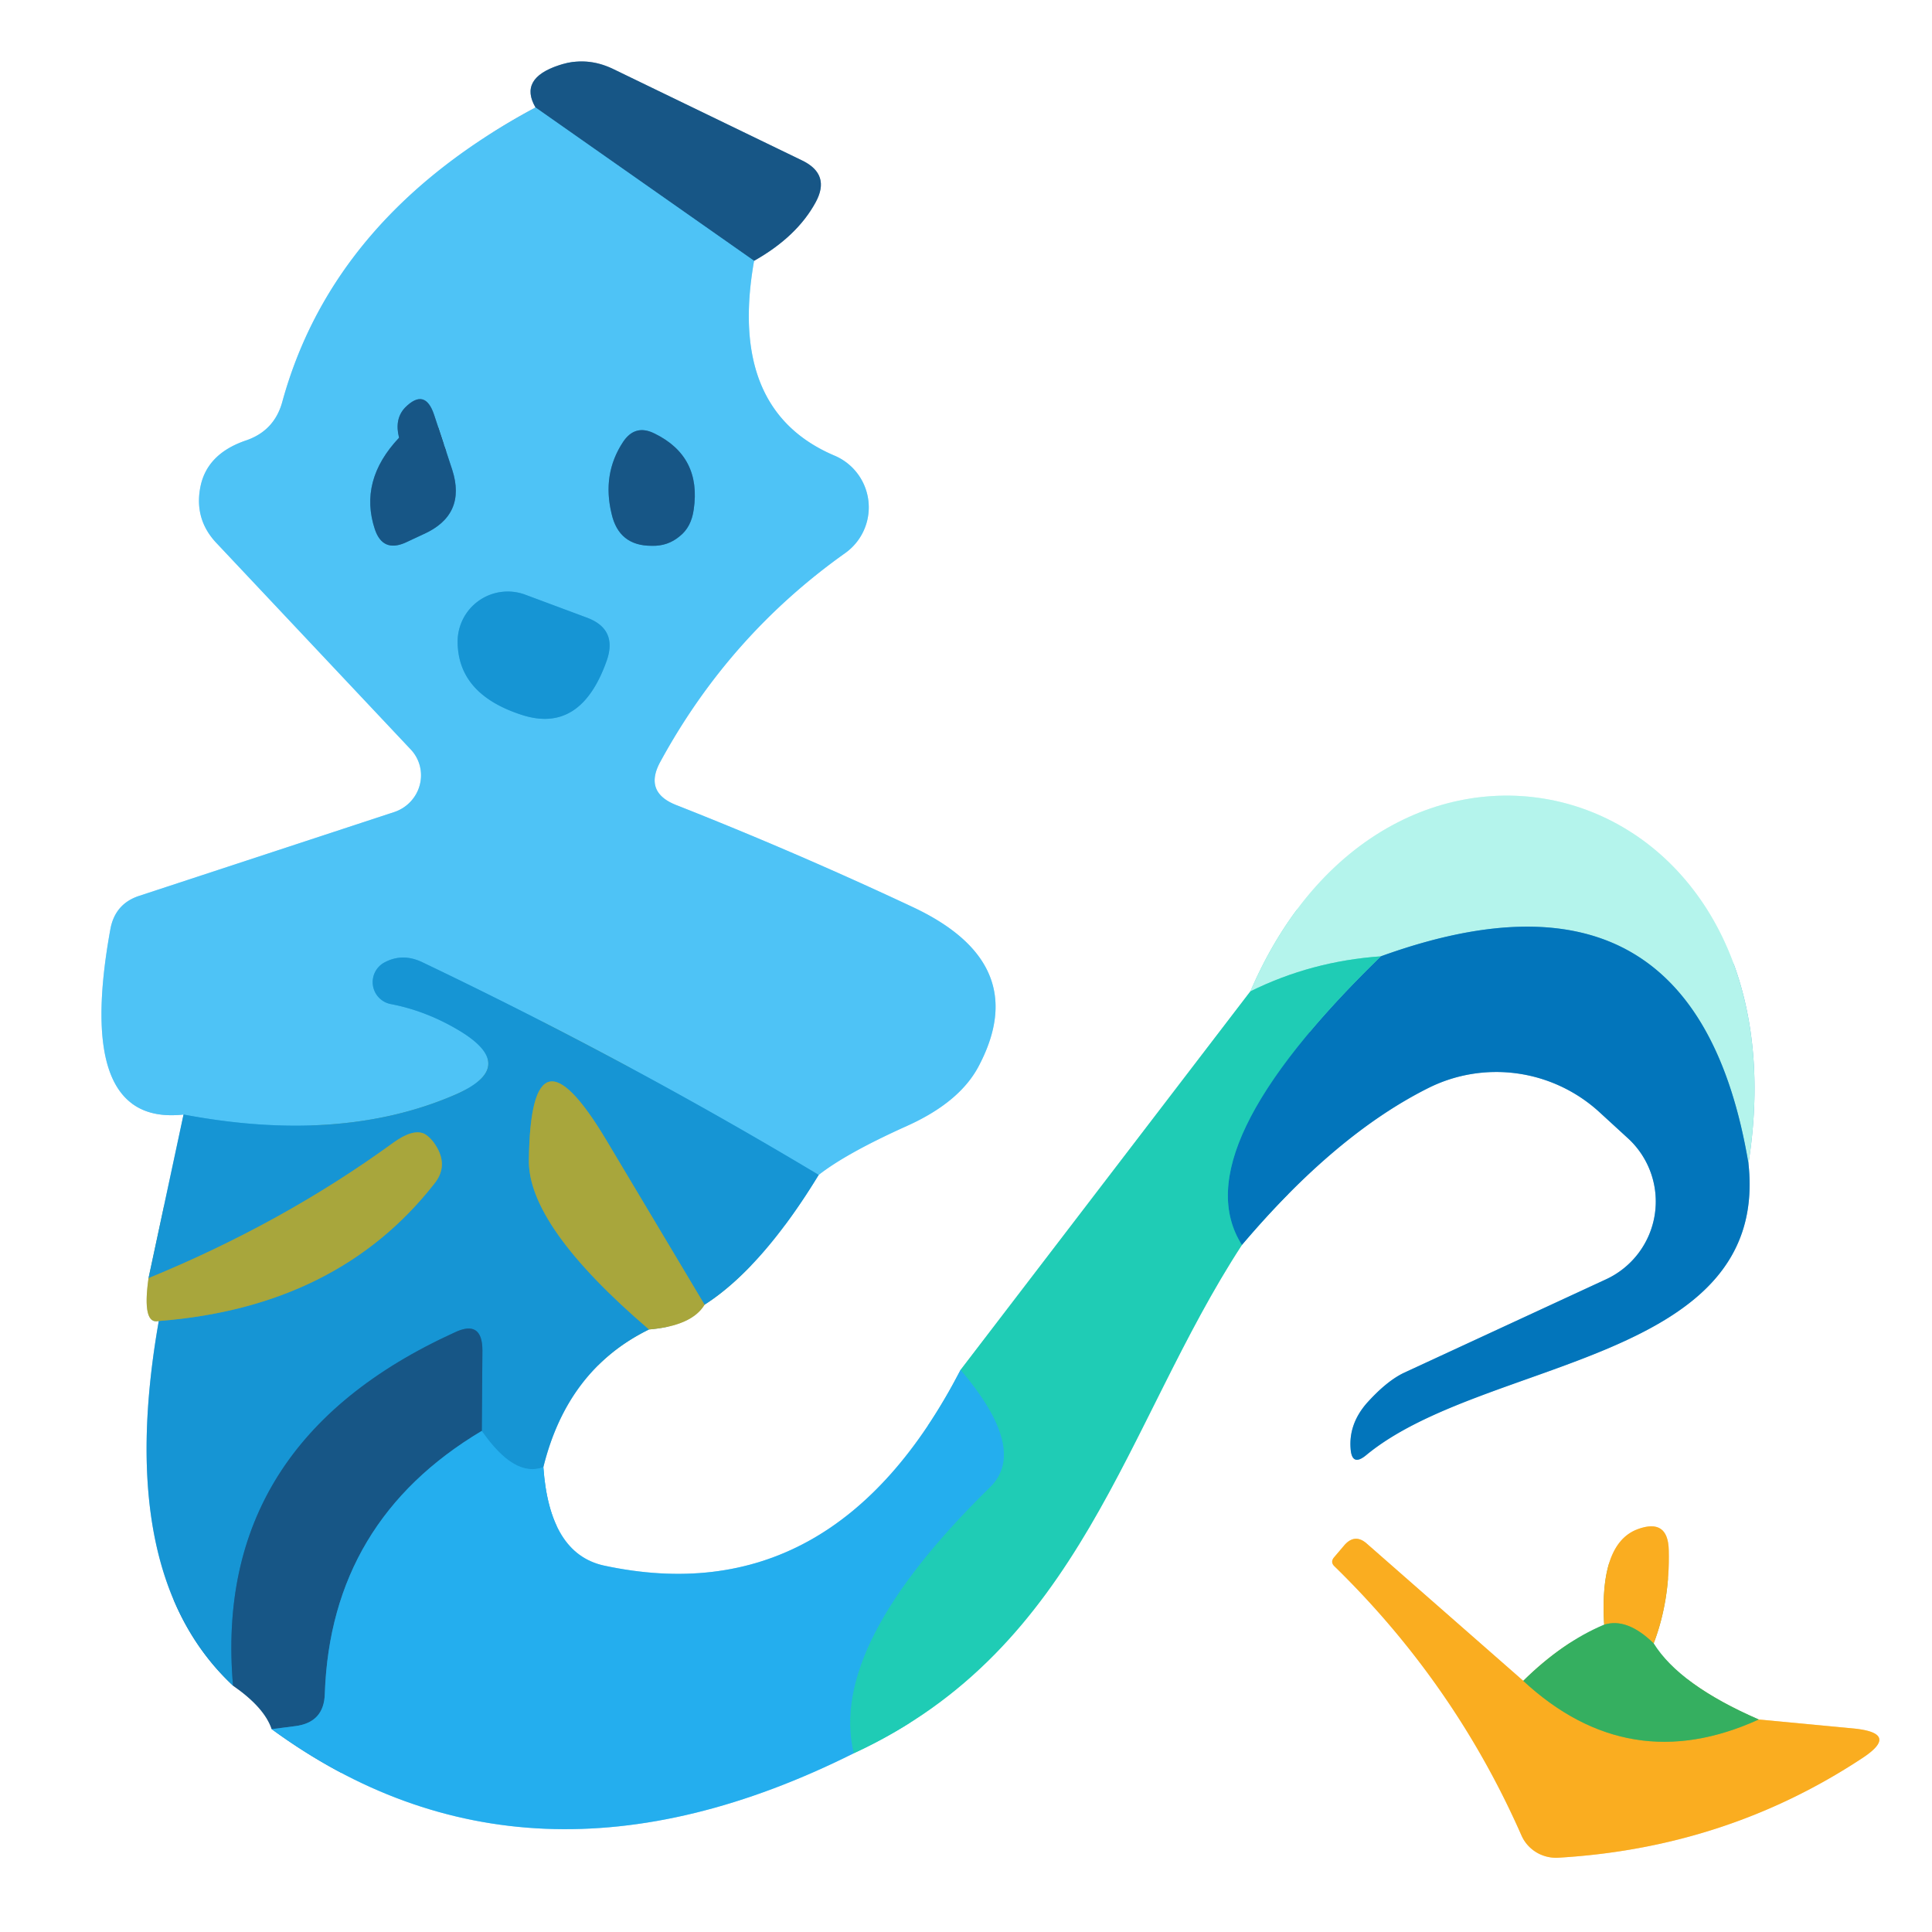<?xml version="1.0" encoding="UTF-8" standalone="no"?>
<!DOCTYPE svg PUBLIC "-//W3C//DTD SVG 1.1//EN" "http://www.w3.org/Graphics/SVG/1.1/DTD/svg11.dtd">
<svg xmlns="http://www.w3.org/2000/svg" version="1.1" viewBox="0.00 0.00 32.00 32.00">
<rect x="0.00" y="0.00" width="32.00" height="32.00" fill="#333333" stroke="none"/>
<g stroke-width="2.00" fill="none" stroke-linecap="butt">
<path stroke="#a7e1fb" vector-effect="non-scaling-stroke" d="
  M 8.87 1.78
  Q 5.53 3.57 4.68 6.64
  Q 4.55 7.14 4.06 7.30
  Q 3.43 7.52 3.32 8.06
  Q 3.21 8.61 3.60 9.01
  L 6.80 12.41
  A 0.64 0.63 -30.8 0 1 6.53 13.45
  L 2.30 14.84
  Q 1.91 14.97 1.83 15.38
  Q 1.23 18.66 3.04 18.46"
/>
<path stroke="#8bcaea" vector-effect="non-scaling-stroke" d="
  M 3.04 18.46
  L 2.46 21.17"
/>
<path stroke="#d4d39e" vector-effect="non-scaling-stroke" d="
  M 2.46 21.17
  Q 2.35 21.95 2.63 21.88"
/>
<path stroke="#8bcaea" vector-effect="non-scaling-stroke" d="
  M 2.63 21.88
  Q 1.89 26.08 3.86 27.92"
/>
<path stroke="#8babc3" vector-effect="non-scaling-stroke" d="
  M 3.86 27.92
  Q 4.38 28.28 4.50 28.64"
/>
<path stroke="#92d7f7" vector-effect="non-scaling-stroke" d="
  M 4.50 28.64
  Q 8.74 31.74 14.14 29.04"
/>
<path stroke="#8fe6da" vector-effect="non-scaling-stroke" d="
  M 14.14 29.04
  C 17.93 27.29 18.62 23.61 20.57 20.62"
/>
<path stroke="#81badd" vector-effect="non-scaling-stroke" d="
  M 20.57 20.62
  Q 22.12 18.79 23.66 18.02
  A 2.53 2.52 52.8 0 1 26.48 18.41
  L 26.96 18.85
  A 1.42 1.42 0.0 0 1 26.60 21.19
  L 23.25 22.74
  Q 22.96 22.88 22.63 23.25
  Q 22.34 23.59 22.37 23.99
  Q 22.39 24.30 22.63 24.10
  C 24.58 22.49 29.32 22.58 28.96 19.27"
/>
<path stroke="#dafaf6" vector-effect="non-scaling-stroke" d="
  M 28.96 19.27
  C 29.97 12.84 23.09 10.88 20.71 16.42"
/>
<path stroke="#8fe6da" vector-effect="non-scaling-stroke" d="
  M 20.71 16.42
  L 15.91 22.69"
/>
<path stroke="#92d7f7" vector-effect="non-scaling-stroke" d="
  M 15.91 22.69
  Q 13.81 26.75 10.00 25.93
  Q 9.10 25.73 9.00 24.30"
/>
<path stroke="#8bcaea" vector-effect="non-scaling-stroke" d="
  M 9.00 24.30
  Q 9.40 22.68 10.75 22.02"
/>
<path stroke="#d4d39e" vector-effect="non-scaling-stroke" d="
  M 10.75 22.02
  Q 11.46 21.96 11.67 21.61"
/>
<path stroke="#8bcaea" vector-effect="non-scaling-stroke" d="
  M 11.67 21.61
  Q 12.62 21.00 13.56 19.46"
/>
<path stroke="#a7e1fb" vector-effect="non-scaling-stroke" d="
  M 13.56 19.46
  Q 14.02 19.10 15.02 18.65
  Q 15.91 18.25 16.22 17.64
  Q 17.10 15.95 15.11 15.02
  Q 13.17 14.11 11.19 13.33
  Q 10.67 13.12 10.93 12.63
  Q 12.07 10.53 14.00 9.16
  A 0.93 0.93 0.0 0 0 13.83 7.55
  Q 12.05 6.80 12.49 4.32"
/>
<path stroke="#8babc3" vector-effect="non-scaling-stroke" d="
  M 12.49 4.32
  Q 13.20 3.92 13.51 3.35
  Q 13.76 2.89 13.29 2.66
  L 10.15 1.14
  Q 9.71 0.93 9.26 1.08
  Q 8.59 1.30 8.87 1.78"
/>
<path stroke="#338dbe" vector-effect="non-scaling-stroke" d="
  M 12.49 4.32
  L 8.87 1.78"
/>
<path stroke="#32ace5" vector-effect="non-scaling-stroke" d="
  M 13.56 19.46
  Q 10.41 17.57 7.00 15.94
  Q 6.67 15.78 6.37 15.94
  A 0.37 0.37 0.0 0 0 6.47 16.63
  Q 7.05 16.74 7.59 17.06
  Q 8.62 17.67 7.52 18.14
  Q 5.63 18.95 3.04 18.46"
/>
<path stroke="#5f9e88" vector-effect="non-scaling-stroke" d="
  M 11.67 21.61
  L 10.04 18.88
  Q 8.79 16.79 8.76 19.21
  Q 8.74 20.30 10.75 22.02"
/>
<path stroke="#1da2e1" vector-effect="non-scaling-stroke" d="
  M 9.00 24.30
  Q 8.52 24.48 7.98 23.70"
/>
<path stroke="#1776ad" vector-effect="non-scaling-stroke" d="
  M 7.98 23.70
  L 7.99 22.37
  Q 7.99 21.85 7.53 22.07
  Q 3.51 23.90 3.86 27.92"
/>
<path stroke="#5f9e88" vector-effect="non-scaling-stroke" d="
  M 2.63 21.88
  Q 5.59 21.65 7.19 19.61
  Q 7.42 19.33 7.24 19.01
  Q 7.15 18.85 7.03 18.78
  Q 6.84 18.69 6.51 18.93
  Q 4.68 20.26 2.46 21.17"
/>
<path stroke="#1e82ba" vector-effect="non-scaling-stroke" d="
  M 7.98 23.70
  Q 5.48 25.19 5.38 28.05
  Q 5.37 28.53 4.89 28.59
  L 4.50 28.64"
/>
<path stroke="#22bdd2" vector-effect="non-scaling-stroke" d="
  M 14.14 29.04
  Q 13.71 27.26 16.40 24.63
  Q 17.03 24.01 15.91 22.69"
/>
<path stroke="#11a1b8" vector-effect="non-scaling-stroke" d="
  M 20.57 20.62
  Q 19.57 19.05 22.87 15.84"
/>
<path stroke="#5bb5d4" vector-effect="non-scaling-stroke" d="
  M 28.96 19.27
  Q 28.07 13.96 22.87 15.84"
/>
<path stroke="#6ae0d1" vector-effect="non-scaling-stroke" d="
  M 22.87 15.84
  Q 21.72 15.92 20.71 16.42"
/>
<path stroke="#9ad7b0" vector-effect="non-scaling-stroke" d="
  M 29.13 28.48
  Q 27.82 27.91 27.39 27.22"
/>
<path stroke="#fdd690" vector-effect="non-scaling-stroke" d="
  M 27.39 27.22
  Q 27.66 26.51 27.64 25.68
  Q 27.63 25.14 27.12 25.33
  Q 26.49 25.57 26.57 26.91"
/>
<path stroke="#9ad7b0" vector-effect="non-scaling-stroke" d="
  M 26.57 26.91
  Q 25.88 27.20 25.23 27.84"
/>
<path stroke="#fdd690" vector-effect="non-scaling-stroke" d="
  M 25.23 27.84
  L 22.63 25.56
  Q 22.44 25.40 22.27 25.59
  L 22.10 25.79
  Q 22.03 25.87 22.10 25.94
  Q 24.09 27.88 25.20 30.40
  A 0.63 0.62 -13.0 0 0 25.80 30.77
  Q 28.58 30.61 30.83 29.13
  Q 31.48 28.71 30.71 28.63
  L 29.13 28.48"
/>
<path stroke="#98ae40" vector-effect="non-scaling-stroke" d="
  M 25.23 27.84
  Q 26.98 29.46 29.13 28.48"
/>
<path stroke="#98ae40" vector-effect="non-scaling-stroke" d="
  M 27.39 27.22
  Q 26.95 26.79 26.57 26.91"
/>
<path stroke="#338dbe" vector-effect="non-scaling-stroke" d="
  M 6.61 7.25
  Q 5.94 7.96 6.21 8.77
  Q 6.34 9.15 6.71 8.99
  L 7.01 8.85
  Q 7.73 8.53 7.49 7.78
  L 7.19 6.87
  Q 7.04 6.42 6.71 6.75
  Q 6.53 6.94 6.61 7.25"
/>
<path stroke="#338dbe" vector-effect="non-scaling-stroke" d="
  M 10.32 7.32
  Q 9.97 7.85 10.13 8.51
  Q 10.25 9.04 10.79 9.04
  Q 11.06 9.05 11.26 8.88
  Q 11.45 8.73 11.49 8.44
  Q 11.62 7.56 10.84 7.18
  Q 10.52 7.02 10.32 7.32"
/>
<path stroke="#32ace5" vector-effect="non-scaling-stroke" d="
  M 8.70 9.85
  A 0.83 0.83 0.0 0 0 7.58 10.64
  Q 7.59 11.50 8.64 11.84
  Q 9.62 12.16 10.05 10.94
  Q 10.23 10.42 9.72 10.23
  L 8.70 9.85"
/>
</g>
<path fill="#ffffff" d="
  M 0.00 0.00
  L 32.00 0.00
  L 32.00 32.00
  L 0.00 32.00
  L 0.00 0.00
  Z
  M 8.87 1.78
  Q 5.53 3.57 4.68 6.64
  Q 4.55 7.14 4.06 7.30
  Q 3.43 7.52 3.32 8.06
  Q 3.21 8.61 3.60 9.01
  L 6.80 12.41
  A 0.64 0.63 -30.8 0 1 6.53 13.45
  L 2.30 14.84
  Q 1.91 14.97 1.83 15.38
  Q 1.23 18.66 3.04 18.46
  L 2.46 21.17
  Q 2.35 21.95 2.63 21.88
  Q 1.89 26.08 3.86 27.92
  Q 4.38 28.28 4.50 28.64
  Q 8.74 31.74 14.14 29.04
  C 17.93 27.29 18.62 23.61 20.57 20.62
  Q 22.12 18.79 23.66 18.02
  A 2.53 2.52 52.8 0 1 26.48 18.41
  L 26.96 18.85
  A 1.42 1.42 0.0 0 1 26.60 21.19
  L 23.25 22.74
  Q 22.96 22.88 22.63 23.25
  Q 22.34 23.59 22.37 23.99
  Q 22.39 24.30 22.63 24.10
  C 24.58 22.49 29.32 22.58 28.96 19.27
  C 29.97 12.84 23.09 10.88 20.71 16.42
  L 15.91 22.69
  Q 13.81 26.75 10.00 25.93
  Q 9.10 25.73 9.00 24.30
  Q 9.40 22.68 10.75 22.02
  Q 11.46 21.96 11.67 21.61
  Q 12.62 21.00 13.56 19.46
  Q 14.02 19.10 15.02 18.65
  Q 15.91 18.25 16.22 17.64
  Q 17.10 15.95 15.11 15.02
  Q 13.17 14.11 11.19 13.33
  Q 10.67 13.12 10.93 12.63
  Q 12.07 10.53 14.00 9.16
  A 0.93 0.93 0.0 0 0 13.83 7.55
  Q 12.05 6.80 12.49 4.32
  Q 13.20 3.92 13.51 3.35
  Q 13.76 2.89 13.29 2.66
  L 10.15 1.14
  Q 9.71 0.93 9.26 1.08
  Q 8.59 1.30 8.87 1.78
  Z
  M 29.13 28.48
  Q 27.82 27.91 27.39 27.22
  Q 27.66 26.51 27.64 25.68
  Q 27.63 25.14 27.12 25.33
  Q 26.49 25.57 26.57 26.91
  Q 25.88 27.20 25.23 27.84
  L 22.63 25.56
  Q 22.44 25.40 22.27 25.59
  L 22.10 25.79
  Q 22.03 25.87 22.10 25.94
  Q 24.09 27.88 25.20 30.40
  A 0.63 0.62 -13.0 0 0 25.80 30.77
  Q 28.58 30.61 30.83 29.13
  Q 31.48 28.71 30.71 28.63
  L 29.13 28.48
  Z"
/>
<path fill="#175686" d="
  M 12.49 4.32
  L 8.87 1.78
  Q 8.59 1.30 9.26 1.08
  Q 9.71 0.93 10.15 1.14
  L 13.29 2.66
  Q 13.76 2.89 13.51 3.35
  Q 13.20 3.92 12.49 4.32
  Z"
/>
<path fill="#4ec3f6" d="
  M 8.87 1.78
  L 12.49 4.32
  Q 12.05 6.80 13.83 7.55
  A 0.93 0.93 0.0 0 1 14.00 9.16
  Q 12.07 10.53 10.93 12.63
  Q 10.67 13.12 11.19 13.33
  Q 13.17 14.11 15.11 15.02
  Q 17.10 15.95 16.22 17.64
  Q 15.91 18.25 15.02 18.65
  Q 14.02 19.10 13.56 19.46
  Q 10.41 17.57 7.00 15.94
  Q 6.67 15.78 6.37 15.94
  A 0.37 0.37 0.0 0 0 6.47 16.63
  Q 7.05 16.74 7.59 17.06
  Q 8.62 17.67 7.52 18.14
  Q 5.63 18.95 3.04 18.46
  Q 1.23 18.66 1.83 15.38
  Q 1.91 14.97 2.30 14.84
  L 6.53 13.45
  A 0.64 0.63 -30.8 0 0 6.80 12.41
  L 3.60 9.01
  Q 3.21 8.61 3.32 8.06
  Q 3.43 7.52 4.06 7.30
  Q 4.55 7.14 4.68 6.64
  Q 5.53 3.57 8.87 1.78
  Z
  M 6.61 7.25
  Q 5.94 7.96 6.21 8.77
  Q 6.34 9.15 6.71 8.99
  L 7.01 8.85
  Q 7.73 8.53 7.49 7.78
  L 7.19 6.87
  Q 7.04 6.42 6.71 6.75
  Q 6.53 6.94 6.61 7.25
  Z
  M 10.32 7.32
  Q 9.97 7.85 10.13 8.51
  Q 10.25 9.04 10.79 9.04
  Q 11.06 9.05 11.26 8.88
  Q 11.45 8.73 11.49 8.44
  Q 11.62 7.56 10.84 7.18
  Q 10.52 7.02 10.32 7.32
  Z
  M 8.70 9.85
  A 0.83 0.83 0.0 0 0 7.58 10.64
  Q 7.59 11.50 8.64 11.84
  Q 9.62 12.16 10.05 10.94
  Q 10.23 10.42 9.72 10.23
  L 8.70 9.85
  Z"
/>
<path fill="#175686" d="
  M 6.61 7.25
  Q 6.53 6.94 6.71 6.75
  Q 7.04 6.42 7.19 6.87
  L 7.49 7.78
  Q 7.73 8.53 7.01 8.85
  L 6.71 8.99
  Q 6.34 9.15 6.21 8.77
  Q 5.94 7.96 6.61 7.25
  Z"
/>
<path fill="#175686" d="
  M 10.32 7.32
  Q 10.52 7.02 10.84 7.18
  Q 11.62 7.56 11.49 8.44
  Q 11.45 8.73 11.26 8.88
  Q 11.06 9.05 10.79 9.04
  Q 10.25 9.04 10.13 8.51
  Q 9.97 7.85 10.32 7.32
  Z"
/>
<path fill="#1695d4" d="
  M 8.70 9.85
  L 9.72 10.23
  Q 10.23 10.42 10.05 10.94
  Q 9.62 12.16 8.64 11.84
  Q 7.59 11.50 7.58 10.64
  A 0.83 0.83 0.0 0 1 8.70 9.85
  Z"
/>
<path fill="#b4f4ec" d="
  M 28.96 19.27
  Q 28.07 13.96 22.87 15.84
  Q 21.72 15.92 20.71 16.42
  C 23.09 10.88 29.97 12.84 28.96 19.27
  Z"
/>
<path fill="#0275bb" d="
  M 28.96 19.27
  C 29.32 22.58 24.58 22.49 22.63 24.10
  Q 22.39 24.30 22.37 23.99
  Q 22.34 23.59 22.63 23.25
  Q 22.96 22.88 23.25 22.74
  L 26.60 21.19
  A 1.42 1.42 0.0 0 0 26.96 18.85
  L 26.48 18.41
  A 2.53 2.52 52.8 0 0 23.66 18.02
  Q 22.12 18.79 20.57 20.62
  Q 19.57 19.05 22.87 15.84
  Q 28.07 13.96 28.96 19.27
  Z"
/>
<path fill="#1695d4" d="
  M 13.56 19.46
  Q 12.62 21.00 11.67 21.61
  L 10.04 18.88
  Q 8.79 16.79 8.76 19.21
  Q 8.74 20.30 10.75 22.02
  Q 9.40 22.68 9.00 24.30
  Q 8.52 24.48 7.98 23.70
  L 7.99 22.37
  Q 7.99 21.85 7.53 22.07
  Q 3.51 23.90 3.86 27.92
  Q 1.89 26.08 2.63 21.88
  Q 5.59 21.65 7.19 19.61
  Q 7.42 19.33 7.24 19.01
  Q 7.15 18.85 7.03 18.78
  Q 6.84 18.69 6.51 18.93
  Q 4.68 20.26 2.46 21.17
  L 3.04 18.46
  Q 5.63 18.95 7.52 18.14
  Q 8.62 17.67 7.59 17.06
  Q 7.05 16.74 6.47 16.63
  A 0.37 0.37 0.0 0 1 6.37 15.94
  Q 6.67 15.78 7.00 15.94
  Q 10.41 17.57 13.56 19.46
  Z"
/>
<path fill="#1fccb5" d="
  M 22.87 15.84
  Q 19.57 19.05 20.57 20.62
  C 18.62 23.61 17.93 27.29 14.14 29.04
  Q 13.71 27.26 16.40 24.63
  Q 17.03 24.01 15.91 22.69
  L 20.71 16.42
  Q 21.72 15.92 22.87 15.84
  Z"
/>
<path fill="#a8a63c" d="
  M 11.67 21.61
  Q 11.46 21.96 10.75 22.02
  Q 8.74 20.30 8.76 19.21
  Q 8.79 16.79 10.04 18.88
  L 11.67 21.61
  Z"
/>
<path fill="#a8a63c" d="
  M 2.63 21.88
  Q 2.35 21.95 2.46 21.17
  Q 4.68 20.26 6.51 18.93
  Q 6.84 18.69 7.03 18.78
  Q 7.15 18.85 7.24 19.01
  Q 7.42 19.33 7.19 19.61
  Q 5.59 21.65 2.63 21.88
  Z"
/>
<path fill="#175686" d="
  M 7.98 23.70
  Q 5.48 25.19 5.38 28.05
  Q 5.37 28.53 4.89 28.59
  L 4.50 28.64
  Q 4.38 28.28 3.86 27.92
  Q 3.51 23.90 7.53 22.07
  Q 7.99 21.85 7.99 22.37
  L 7.98 23.70
  Z"
/>
<path fill="#24aeee" d="
  M 15.91 22.69
  Q 17.03 24.01 16.40 24.63
  Q 13.71 27.26 14.14 29.04
  Q 8.74 31.74 4.50 28.64
  L 4.89 28.59
  Q 5.37 28.53 5.38 28.05
  Q 5.48 25.19 7.98 23.70
  Q 8.52 24.48 9.00 24.30
  Q 9.10 25.73 10.00 25.93
  Q 13.81 26.75 15.91 22.69
  Z"
/>
<path fill="#faad20" d="
  M 25.23 27.84
  Q 26.98 29.46 29.13 28.48
  L 30.71 28.63
  Q 31.48 28.71 30.83 29.13
  Q 28.58 30.61 25.80 30.77
  A 0.63 0.62 -13.0 0 1 25.20 30.40
  Q 24.09 27.88 22.10 25.94
  Q 22.03 25.87 22.10 25.79
  L 22.27 25.59
  Q 22.44 25.40 22.63 25.56
  L 25.23 27.84
  Z"
/>
<path fill="#faad20" d="
  M 27.39 27.22
  Q 26.95 26.79 26.57 26.91
  Q 26.49 25.57 27.12 25.33
  Q 27.63 25.14 27.64 25.68
  Q 27.66 26.51 27.39 27.22
  Z"
/>
<path fill="#35af60" d="
  M 26.57 26.91
  Q 26.95 26.79 27.39 27.22
  Q 27.82 27.91 29.13 28.48
  Q 26.98 29.46 25.23 27.84
  Q 25.88 27.20 26.57 26.91
  Z"
/>
</svg>
